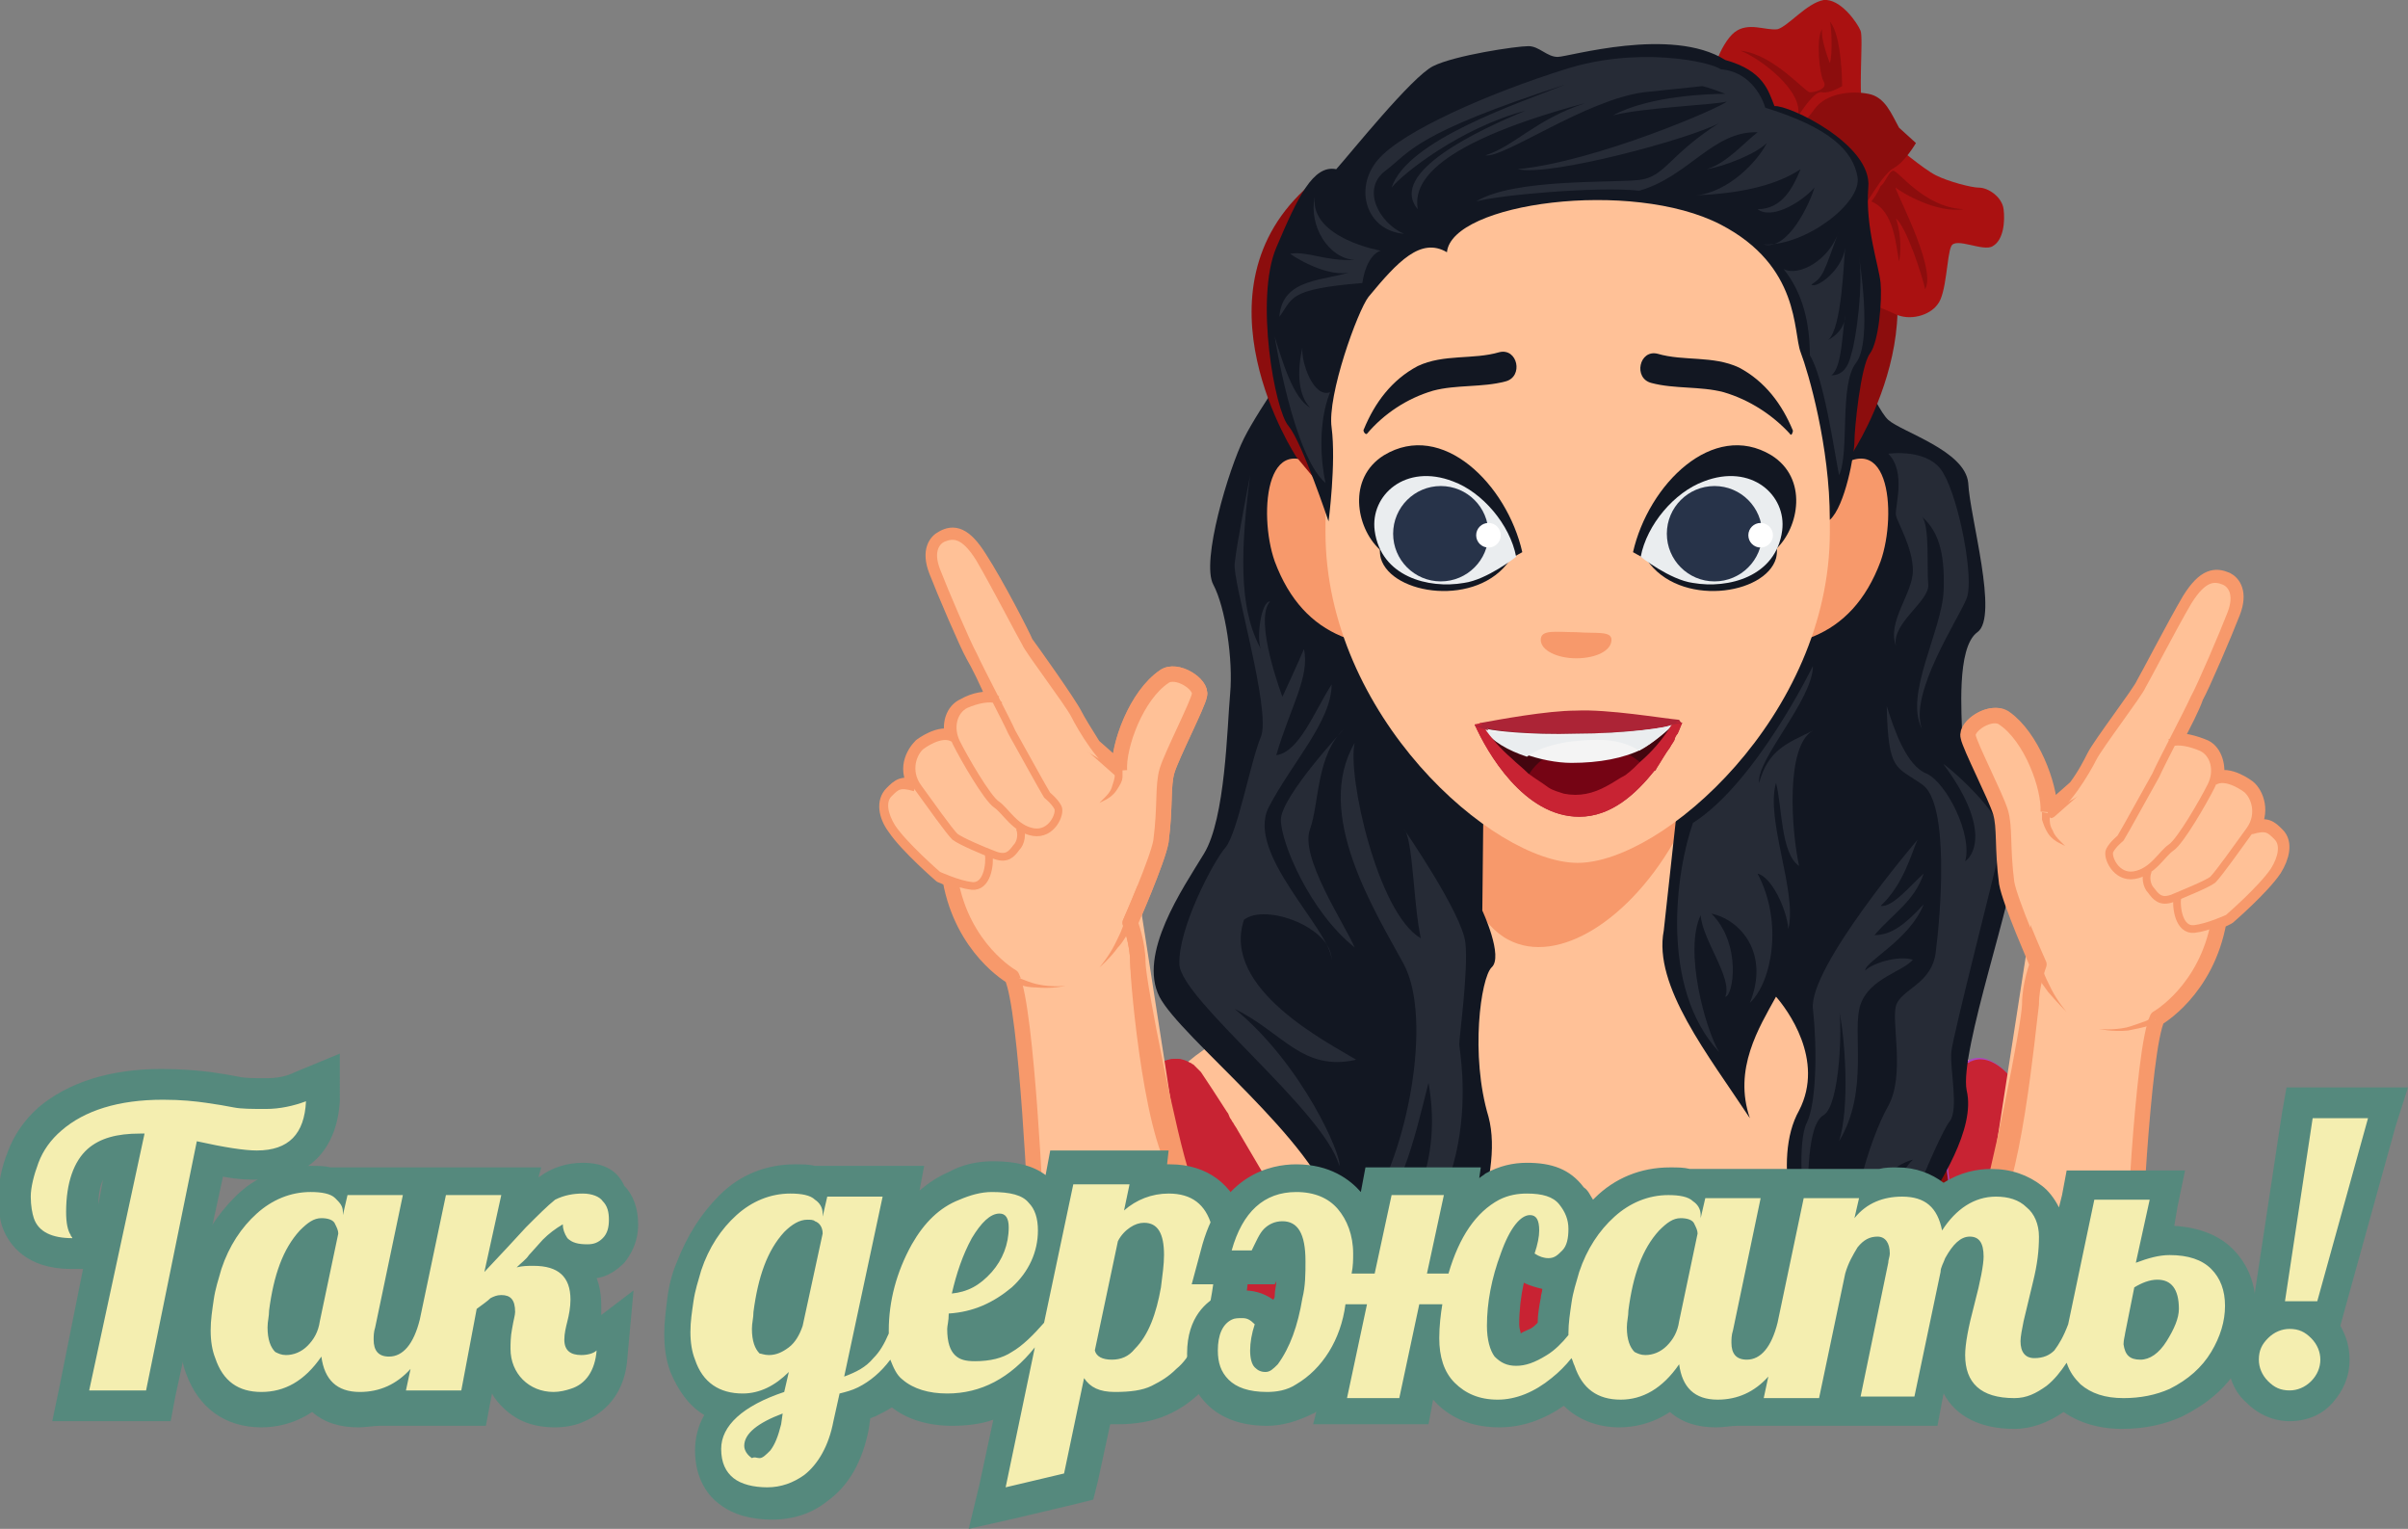 <?xml version="1.0" encoding="utf-8"?>
<!-- Generator: Adobe Illustrator 21.0.2, SVG Export Plug-In . SVG Version: 6.00 Build 0)  -->
<svg version="1.1" id="Слой_1" xmlns="http://www.w3.org/2000/svg" xmlns:xlink="http://www.w3.org/1999/xlink" x="0px" y="0px"
	 viewBox="0 0 156.6 99.4" style="enable-background:new 0 0 156.6 99.4;" xml:space="preserve">
<rect x="0" y="0" width="156.6" height="99.4" fill="#808080" stroke="none"/>
<style type="text/css">
	.st0{fill:#FFC197;}
	.st1{fill:#C82333;}
	.st2{fill:#8E24AA;}
	.st3{fill:#F7996B;}
	.st4{fill:#AB47BC;}
	.st5{fill:#8C0D0D;}
	.st6{fill:#121722;}
	.st7{fill:#AA1111;}
	.st8{fill:#262B36;}
	.st9{fill:#EAEDEF;}
	.st10{fill:#273349;}
	.st11{fill:#FFFFFF;}
	.st12{fill:#FFC197;stroke:#F7996B;stroke-linejoin:round;stroke-miterlimit:10;}
	.st13{fill:none;stroke:#F7996B;stroke-width:0.5;stroke-linejoin:round;stroke-miterlimit:10;}
	.st14{fill:#FFC197;stroke:#F7996B;stroke-width:0.5;stroke-linejoin:round;stroke-miterlimit:10;}
	.st15{fill:#AC2436;}
	.st16{fill:#44060F;}
	.st17{fill:#750414;}
	.st18{fill:#F4F4F4;}
	.st19{fill:#F4EEB0;}
	.st20{fill:#55897D;}
</style>
<g>
	<g>
		<path class="st0" d="M83.3,78.4L83.3,78.4c0,1,0,1.9-0.1,2.7c-0.1,1.1-0.2,2.2-0.4,3.2c-0.1,0.3-0.1,0.7-0.2,1
			c-0.2-0.1-0.5-0.3-0.7-0.4c-0.6-0.3-1.2-0.7-1.7-1.1c-1-0.6-2-1.4-3-2.1c-1.9-1.4-3.6-3-5.3-4.7c1.1-3.2,2.7-5.8,5.4-8
			c1.2-1,2.7-1.9,4.5-2.6l0,0c0.2-0.1,0.5-0.2,0.7-0.3l0.3,3C82.8,69.1,83.4,73.6,83.3,78.4z"/>
	</g>
	<path class="st1" d="M82.9,77.8c-0.1,0.1-0.1,0.2-0.2,0.2c-0.1,0.1-0.2,0.2-0.3,0.2c-0.6,0.5-1.2,0.9-1.8,1.3
		c-1.1,0.8-2.2,1.5-3.4,2.2c-1.9-1.4-3.6-3-5.3-4.7c-0.2-0.2-0.4-0.5-0.7-0.7c0.1-0.2,0.1-0.4,0.2-0.6c0.3-0.8,0.6-1.6,0.9-2.3
		c0.1-0.2,0.2-0.4,0.3-0.6c1-2.2,2.9-4.8,4.7-3.7c0.1,0,0.1,0.1,0.2,0.1c0.1,0.1,0.3,0.3,0.5,0.5c0.4,0.6,1,1.5,1.7,2.6
		c0.1,0.1,0.1,0.2,0.2,0.4c0.1,0.1,0.1,0.2,0.2,0.3c0.1,0.2,0.2,0.3,0.3,0.5C81.3,75.1,82.3,76.8,82.9,77.8z"/>
	<g>
		<path class="st2" d="M123.3,84.3c0,0.2,0,0.4-0.1,0.6l-0.7,0.4c-2.7,1.5-5.6,2.7-8.6,3.6c-3.6,1.1-7.4,1.6-11.3,1.6
			s-7.7-0.6-11.3-1.6c-3-0.9-5.9-2.1-8.6-3.6c-0.2-0.1-0.5-0.3-0.7-0.4c0-0.2-0.1-0.4-0.1-0.6H123.3z"/>
		<g>
			<path class="st0" d="M133.3,77c-1.7,1.7-3.5,3.3-5.3,4.7c-0.9,0.7-1.9,1.4-2.9,2c-0.6,0.4-1.2,0.8-1.8,1.1l-0.7,0.4
				c-0.1-0.3-0.1-0.6-0.2-1c-0.2-1-0.3-2.1-0.4-3.2c-0.1-0.8-0.1-1.6-0.1-2.5c0-0.1,0-0.1,0-0.2c0-4.8,0.5-9.4,0.5-9.4l0.3-3
				c0.3,0.1,0.5,0.2,0.8,0.3l0,0c1.7,0.8,3.2,1.6,4.4,2.6C130.6,71.2,132.2,73.8,133.3,77z"/>
		</g>
		<path class="st0" d="M128.5,73.4c0,6.4-11.6,11.6-25.9,11.6s-25.9-5.2-25.9-11.6c0-3.2,2.9-6.1,7.5-8.2c3.1-1.4,11.7-3.4,11.7-4.7
			c0-0.3,0-1.1,0-2.2c0-2.9,0.1-7.5,0.1-7.5h13c0,0,0.1,1.6,0.2,3.5c0.1,2.5,0.2,5.5,0.3,6.3c0,1.4,8.5,3.1,11.6,4.5
			C125.6,67.3,128.5,70.2,128.5,73.4z"/>
		<path class="st3" d="M109.1,54.3c-3,5.5-7.8,8.5-11,6.8c-0.8-0.4-1.8-1.4-2.3-2.6v-0.2c0-2.9,0.1-7.5,0.1-7.5h13
			C109,50.8,109.1,52.4,109.1,54.3z"/>
		<path class="st4" d="M133.9,76.3c-0.2,0.2-0.4,0.5-0.7,0.7c-1.7,1.7-3.5,3.3-5.3,4.7c-0.9,0.7-1.9,1.4-2.9,2
			c-0.6,0.4-1.2,0.8-1.8,1.1l-0.7,0.4c-2.7,1.5-5.6,2.7-8.6,3.6l2-4.6l0.3-0.6c0.2-0.2,0.4-0.4,0.6-0.6c1.5-1.6,3.4-2.7,4.8-4.3
			c0.1-0.1,0.1-0.1,0.2-0.2c0,0,0.1-0.1,0.1-0.2c0,0,0.1-0.1,0.1-0.2c0.1-0.1,0.1-0.2,0.2-0.3c0.2-0.2,0.3-0.5,0.5-0.9
			c0.1-0.2,0.2-0.3,0.3-0.5v-0.1c0.1-0.2,0.2-0.3,0.3-0.5c0.7-1.2,1.4-2.5,2.2-3.7c0.1-0.2,0.3-0.4,0.4-0.6c0.3-0.4,0.5-0.9,0.8-1.2
			c0.2-0.3,0.4-0.5,0.5-0.7c0,0,0,0,0-0.1c0.1-0.1,0.1-0.2,0.2-0.2c0.1-0.1,0.2-0.2,0.2-0.2c0.1,0,0.1-0.1,0.2-0.1h0.1
			c0.1,0,0.1-0.1,0.2-0.1c0.9-0.4,1.9,0.2,2.7,1.2c0.2,0.2,0.3,0.4,0.5,0.6c0.1,0.1,0.2,0.3,0.3,0.4c0.1,0.2,0.2,0.4,0.4,0.6
			c0.2,0.4,0.4,0.7,0.6,1.1c0.3,0.6,0.6,1.3,0.9,2.1c0.1,0.2,0.2,0.5,0.3,0.7C133.7,75.8,133.8,76.1,133.9,76.3z"/>
		<path class="st5" d="M127.9,81.7c-0.9,0.7-1.9,1.4-2.9,2c-0.6,0.4-1.2,0.8-1.8,1.1l-0.7,0.4c-2.7,1.5-5.6,2.7-8.6,3.6l2-4.6
			l0.3-0.6c0.2-0.2,0.4-0.4,0.6-0.6c1.5-1.6,3.4-2.7,4.8-4.3c0.1-0.1,0.1-0.1,0.2-0.2c0,0,0.1-0.1,0.1-0.2c0,0,0.1-0.1,0.1-0.2
			c0.1-0.1,0.1-0.2,0.2-0.3c0.2-0.2,0.3-0.5,0.5-0.9c0.1-0.2,0.2-0.3,0.3-0.5v-0.1c0.1-0.2,0.2-0.3,0.3-0.5c0.7-1.2,1.4-2.5,2.2-3.7
			c0.1-0.2,0.3-0.4,0.4-0.6c0.3-0.4,0.5-0.9,0.8-1.2c0,0.3-0.1,0.6-0.1,0.8c0,0.4-0.1,0.8-0.1,1.2l0,0c-0.1,1.7,0,3.4,0.3,5.1l0,0
			c0,0.2,0.1,0.5,0.1,0.8c0.1,0.4,0.2,0.7,0.3,1.1v0.1c0.1,0.4,0.2,0.7,0.3,1.1C127.6,81,127.7,81.4,127.9,81.7z"/>
		<path class="st1" d="M133.7,75.6c0.1,0.2,0.2,0.5,0.3,0.7c-0.2,0.2-0.4,0.5-0.7,0.7c-1.7,1.7-3.5,3.3-5.3,4.7
			c-0.2-0.4-0.3-0.7-0.4-1.1c-0.1-0.4-0.2-0.7-0.3-1.1v-0.1c-0.1-0.4-0.2-0.7-0.3-1.1c-0.1-0.2-0.1-0.5-0.1-0.8
			c-0.3-1.7-0.4-3.4-0.3-5.1l0,0c0-0.4,0.1-0.8,0.1-1.2c0-0.3,0.1-0.6,0.1-0.8c0.2-0.3,0.4-0.5,0.5-0.7c0,0,0,0,0-0.1
			c0.1-0.1,0.1-0.2,0.2-0.2c0.1-0.1,0.2-0.2,0.2-0.2c0.1,0,0.1-0.1,0.2-0.1h0.1c0.1,0,0.1-0.1,0.2-0.1c0.9-0.4,1.9,0.2,2.7,1.2
			c0.2,0.2,0.3,0.4,0.5,0.6c0.1,0.1,0.2,0.3,0.3,0.4c0.1,0.2,0.2,0.4,0.4,0.6c0.2,0.4,0.4,0.7,0.6,1.1c0.3,0.6,0.6,1.3,0.9,2.1
			C133.5,75.1,133.6,75.3,133.7,75.6z"/>
		<path class="st1" d="M91.3,88.9c-3-0.9-5.9-2.1-8.6-3.6c-0.2-0.1-0.5-0.3-0.7-0.4c-0.6-0.3-1.2-0.7-1.7-1.1c-1-0.6-2-1.4-3-2.1
			c-1.9-1.4-3.6-3-5.3-4.7c-0.2-0.2-0.4-0.5-0.7-0.7c0.1-0.2,0.1-0.4,0.2-0.6c0.3-0.8,0.6-1.6,0.9-2.3c0.1-0.2,0.2-0.4,0.3-0.6
			c1-2.2,2.9-4.8,4.7-3.7c0.1,0,0.1,0.1,0.2,0.1c0.1,0.1,0.3,0.3,0.5,0.5c0.4,0.6,1,1.5,1.7,2.6c0.1,0.1,0.1,0.2,0.2,0.4
			c0.1,0.1,0.1,0.2,0.2,0.3c0.1,0.2,0.2,0.3,0.3,0.5c1,1.7,2,3.4,2.6,4.4c0.1,0.2,0.2,0.4,0.3,0.5c0,0,0,0.1,0.1,0.1l0,0
			c0,0.1,0.1,0.1,0.1,0.2c1.4,1.7,3.4,2.9,4.9,4.5c0.2,0.2,0.4,0.4,0.6,0.6l0.3,0.6L91.3,88.9z"/>
		<path class="st5" d="M91.3,88.9c-3-0.9-5.9-2.1-8.6-3.6c-0.2-0.1-0.5-0.3-0.7-0.4c-0.6-0.3-1.2-0.7-1.7-1.1c-1-0.6-2-1.4-3-2.1
			c1.1-0.6,2.3-1.4,3.4-2.2c0.6-0.4,1.2-0.9,1.8-1.3c0.1-0.1,0.2-0.1,0.3-0.2c0.1-0.1,0.2-0.1,0.3-0.2c0.1,0.2,0.2,0.4,0.3,0.5
			c0,0,0,0.1,0.1,0.1l0,0c0,0.1,0.1,0.1,0.1,0.2c1.4,1.7,3.4,2.9,4.9,4.5c0.2,0.2,0.4,0.4,0.6,0.6l0.3,0.6L91.3,88.9z"/>
		<path class="st1" d="M125.1,83.7c-0.6,0.4-1.2,0.8-1.8,1.1l-0.7,0.4c-2.7,1.5-5.6,2.7-8.6,3.6c-3.6,1.1-7.4,1.6-11.3,1.6
			s-7.7-0.6-11.3-1.6c-3-0.9-5.9-2.1-8.6-3.6c-0.2-0.1-0.5-0.3-0.7-0.4c-0.6-0.3-1.2-0.7-1.7-1.1c0.3-1.2,0.7-2.5,1.2-3.7
			c0.3-0.7,0.6-1.3,0.9-1.9c0-0.1,0.1-0.2,0.2-0.3c0,0,0.1,0,0.1,0.1c0.2,0.1,0.4,0.2,0.6,0.3h0.1c4.7,2.4,11.7,4,19.5,4
			c7.3,0,14-1.4,18.7-3.6c0.1,0,0.2-0.1,0.3-0.1c0.3-0.2,0.6-0.3,0.9-0.5c0.3,0.6,0.7,1.2,1,1.9C124.3,81.3,124.8,82.5,125.1,83.7z"
			/>
		<path class="st6" d="M119.8,21.3c0,0,2.1,5.2,3,6s5,2,5.2,4.1c0.1,2.2,2,8.7,0.6,9.7c-1.4,1-1,5.5-1,6.7c0.1,1.2,3.5,5.2,3.5,7.7
			s-3.7,12.9-3.2,15.4c0.6,2.5-1.8,6.1-2.9,7.9c-1,1.8-2.7,7.7-1.2,10c-1.5,0-5.9-8-4.1-12.3c-1.7,2.2-1.7,5.6-1.3,6.8
			c-1.6-2.2-3.2-7.9-1.4-11.1c1.7-3.3-0.8-6.6-1.5-7.4c-1.1,2-2.8,4.7-1.7,7.9c-2.7-4.1-6.3-8.6-5.6-12.2l0.8-7.3
			c0,0-1.1-31.6,2.9-32S119.8,21.3,119.8,21.3z"/>
		<path class="st3" d="M118.6,31.2c4.3-4.2,4.8,2.2,3.7,5.3c-1.9,5.1-6,6.1-10.9,5.3L118.6,31.2z"/>
		<path class="st6" d="M84.9,22.3c0,0-3,4.2-4,6.2s-2.8,8-2,9.5s1.3,4.9,1.1,7.1c-0.2,2.2-0.3,8.1-1.7,10.4
			c-1.4,2.3-4.3,6.5-2.9,9.3c1.4,2.7,10.2,9.4,11.4,14.1c1.3,4.7-1.4,7.1-4.3,7.9c4.6,0.3,10.8-2.6,12.6-8.4
			c0.8,1.4-0.5,4.6-0.5,4.6s3.3-6.3,2.2-10.4c-1.2-4-0.5-9,0.2-9.7c0.8-0.7-0.6-3.7-0.6-3.7l0.1-9.7C96.6,49.5,88,23.7,84.9,22.3z"
			/>
		<path class="st3" d="M86.6,31.2c-4.3-4.2-4.8,2.2-3.7,5.3c1.9,5.1,6,6.1,10.9,5.3L86.6,31.2z"/>
		<path class="st5" d="M87.8,33.9l-3.5-4.2c0,0-7.1-10.8,0.9-17.7C91.5,6.5,87.8,33.9,87.8,33.9z"/>
		<path class="st5" d="M117,33.6l3.5-4.2c0,0,7.1-10.8-0.9-17.7C113.3,6.3,117,33.6,117,33.6z"/>
		<path class="st0" d="M119,34.6c0,11.9-10.9,21.5-16.4,21.5s-16.4-9.6-16.4-21.5s1.2-23.5,16.4-23.5C117.8,11.1,119,22.7,119,34.6z
			"/>
		<path class="st3" d="M104.8,41.6c0,0.7-1,1.2-2.3,1.2c-1.2,0-2.3-0.5-2.3-1.2s1-0.5,2.3-0.5C103.8,41.2,104.8,41,104.8,41.6z"/>
		<g>
			<g>
				<path class="st7" d="M121.2,7.3c-0.4-1,0-4.8-0.2-5.3s-1.3-2.1-2.4-2c-1.1,0.2-2.3,1.7-3,1.9c-0.8,0.1-1.9-0.5-2.8,0.2
					s-1.9,3.3-1.1,3.5s3.6,0.9,3.9,2s1,3.2,1,3.2L121.2,7.3z"/>
				<path class="st7" d="M123.2,9.4c0,0,1.9,1.6,2.7,2s2.3,0.8,2.8,0.8c0.6,0,1.5,0.6,1.6,1.4c0.1,0.8,0,2-0.7,2.4
					c-0.6,0.4-2.4-0.6-2.7,0s-0.3,3.1-0.9,3.8c-0.5,0.7-1.8,1.1-2.8,0.6s-2.5-0.8-2.3-1.9s0.3-2.4-0.2-3.3c-0.5-0.9-0.8-2-0.8-2
					L123.2,9.4z"/>
				<path class="st5" d="M123.5,8.3c-0.5-0.9-0.9-2-2-2.2c-1-0.2-2.7-0.1-3.5,1s-1.5,1.6-2,2s-1.2,1.1-0.4,2.1s3.1,1.8,3.3,2.9
					c0.2,1.1,0.6,1.6,1.6,0.4c0.9-1.2,1.9-3.2,2.7-3.6c0.7-0.4,1.4-1.6,1.4-1.6L123.5,8.3z"/>
			</g>
			<path class="st5" d="M122.3,12.1c0.3-0.2,0.5-0.9,0.8-1s2,2.4,4.6,2.5c-1.7,0.3-4.1-1.1-4.4-1.4c-0.3-0.2,2.7,5.2,1.9,6.6
				c-0.2-0.9-1.2-4-1.9-4.6c0.4,1.2,0.3,2.4,0.2,2.8c-0.2-1-0.3-3.3-1.8-3.9C122.1,12.6,122.3,12.1,122.3,12.1z"/>
			<path class="st5" d="M119.8,5.6c0,0,0-3.3-0.8-4.2c0.1,0.2,0.2,2.1,0,2.7c-0.2-0.5-0.6-1.7-0.5-2.2c-0.4,0.5-0.2,2.9,0.1,3.4
				S118,6,117.7,6s-2.4-2.5-4.5-2.7c1.3,0.5,4.2,2.7,3.7,4.3c0.6-0.9,1.2-1.7,1.6-1.6C119,6.1,119.8,5.6,119.8,5.6z"/>
		</g>
		<path class="st6" d="M86.4,33.9c0,0-1.7-5.1-2.6-6.2c-0.9-1-2.2-8.3-0.8-11.6c1.4-3.3,2.4-5.4,3.9-5.1c0.9-1,4.9-6,6.3-6.7
			S98.6,3,99.4,3c0.7,0,1.2,0.7,1.9,0.7s7.4-2,10.9,0.2c2.5,0.7,2.8,2,3.2,3c0.9-0.1,6.4,2.5,6.1,5.3c-0.2,2.6,0.7,5.1,0.8,6.2
			c0.1,1.1-0.1,3.8-0.7,4.6c-0.6,0.8-1,4.9-1,5.7s-0.6,4.2-1.6,5.1c0-4.8-1.4-9.6-1.9-10.9s0-5.6-5.2-8.3c-5.8-3-17.5-1.4-17.8,1.8
			c-1.7-1-3.2,0.6-5.1,2.9c-0.7,0.9-2.7,6.4-2.4,8.5C86.9,30.1,86.4,33.9,86.4,33.9z"/>
		<path class="st8" d="M114.8,7c0,0-0.6-2.3-2.9-2.5c-0.7-0.5-5.4-1.5-10.1,0C97,6,91.2,8.5,89.6,10.4s-0.7,4.6,1.7,4.8
			c-1.6-0.7-2.8-2.9-1.2-4.1s1.8-2.4,11.7-5.6c-3,1.2-10.3,3.6-11.3,6.7c0.7-0.9,4.5-3.9,8.7-5c-2.9,1.2-9,4-7,6.4
			c-0.2-1.3,0.1-4,10.9-6.9c-3.3,1.1-4.6,2.8-6.5,3.4c1.2,0.2,6.5-3.6,10.3-4.1c3.8-0.4,3.8-0.4,3.8-0.4s0.5,0.1,1.5,0.5
			c-0.9,0-4.9,0.1-7.3,1.4c1.9-0.5,6.8-0.7,7.4-0.9c-0.4,0.4-8.5,3.9-13.6,4.4c2.1,0.5,11.3-2,13.1-3c-3.3,2.1-3.5,3.5-5.2,3.7
			c-1.8,0.2-8.2-0.1-10.6,1.4c1.3-0.4,7.9-1,10.6-0.7c3.2-0.9,4.8-3.9,7.7-3.8c-0.9,0.7-2,2-3.3,2.4c1.2-0.2,3.2-1,3.9-1.7
			c-0.6,1.2-2.5,3.2-4.6,3.4c2.4-0.1,5-0.5,6.8-1.7c-0.5,1.2-1.2,2.6-2.8,2.6c0.9,0.7,2.8-0.4,3.7-1.4c-0.3,1-1.7,4.1-3.3,3.7
			c2.7,0.1,6.4-2.7,6.1-4.4S119,8.3,114.8,7z"/>
		<path class="st8" d="M89.8,16.3c0,0-4.6-0.8-4.3-3.5c-0.4,1.9,0.9,4,2.6,4.1c-1.9,0.1-3.1-0.6-4.2-0.4c0.7,0.5,2.9,1.7,4.2,1.1
			c-1.9,0.7-4.7,0.4-4.9,3c0.9-1.2,0.5-1.8,5.4-2.2C88.8,17,89.4,16.4,89.8,16.3z"/>
		<path class="st8" d="M82.9,21.9c0,0,1.2,7.7,3.3,9.5c-0.3-1.4-0.5-3.9,0.3-5.9c-1.1,0.4-1.9-2-1.8-2.9c-0.5,2.2,0,3.4,0.5,3.9
			C84.1,25.9,83.4,23.5,82.9,21.9z"/>
		<path class="st8" d="M120.9,16.7c0,0,0.9,5.5-0.2,6.9s-0.4,5.8-1.1,7.3c-0.3-1.5-1-6.4-1.9-7.8c0-2.2-0.5-4.1-1.7-5.6
			c1,0.5,3-0.6,3.6-2.5c-1,2.7-1,3-1.8,3.5c0.3,0.3,2-0.9,2.2-2.4c-0.1,0.8-0.2,5.2-1.1,6c0.9-0.5,1.1-1.2,1.1-1.6
			c-0.2,1.1-0.2,3.4-0.9,3.9c0.7,0,1.1-0.5,1.3-1.4C120.7,22.1,121.2,18.5,120.9,16.7z"/>
		<path class="st8" d="M122.8,29.5c0,0,2.7-0.4,3.6,1.3c1,1.7,2,6.8,1.5,8.1c-0.5,1.3-3.8,6.2-2.9,8.5c-1.2-2.2,1.3-6.4,1.4-9
			s-0.4-3.9-1.4-4.8c0.5,0.6,0.3,3.3,0.4,4.4s-2.4,2.5-2.1,4c-0.6-1.6,1.1-3.4,1.1-4.9s-1-3.1-1.1-3.6S124,30.7,122.8,29.5z"/>
		<path class="st8" d="M117.9,43.3c0,0-3.7,7.6-7.8,10.2c-1.1,3.1-2.2,10.7,1.7,14.9c-0.9-1.5-2.3-6.6-1.2-8.9
			c0.1,1.6,2.1,4.1,1.6,5.3c0.5,0,1.1-3.4-0.9-5.4c1.9,0.4,3.8,2.6,2.5,5.8c1.4-1.3,2.2-5.2,0.5-8.4c0.9,0.2,1.9,2.3,2,3.6
			c0.6-2.4-1.5-7.1-0.8-9.5c0.4,1.5,0.3,4.6,1.5,5.4c-0.5-2.3-0.9-7.8,0.9-8.8c-1.6,0.8-2.9,1.2-3.5,3.4
			C114.2,49.4,117.9,45.5,117.9,43.3z"/>
		<path class="st8" d="M124.7,54.6c0,0-7.1,8.3-6.8,11c0.3,2.8,0.2,6.2-0.4,7.4c-0.6,1.2-0.3,5,0,5.9c0.1-2.1,0-5.8,1.1-6.4
			c1.1-0.7,1.2-6.1,1-6.8c0.4,1.8,0.7,6.3,0,8.5c2-3.3,0.8-7.2,1.4-8.9s2.7-2.1,3.4-2.9c-0.9-0.3-2.6,0.2-3.1,0.7
			c0-0.6,2.9-2,3.8-4.3c-1.2,1.3-2.1,2-3.2,2c1.2-1.4,2.6-2.2,3.2-4c-0.9,0.8-2,2.2-2.8,2.1C123.8,57.5,124.3,55.5,124.7,54.6z"/>
		<path class="st8" d="M126.4,49.7c-0.1-0.2,4.1,3.3,3.8,4.9c-0.3,1.5-3.2,12.7-3.3,13.8s0.5,3.7-0.1,4.5
			c-0.7,0.8-4.7,10.2-4.3,12.5c-0.7-1.5-0.1-8.1,1.9-10c-2,0.5-4.3,3.6-3.7,6.5c-0.8-2.4,0.9-7.9,2.1-10c1.1-2,0.2-5.4,0.5-6.5
			s2.4-1.4,2.6-3.6c0.3-2.3,0.9-9.6-0.9-10.8c-1.7-1.2-2.2-0.8-2.3-5.1c0.5,1.6,1.3,3.9,2.6,4.4c1.3,0.6,3,4,2.5,5.7
			C128.5,55.5,129.3,53.6,126.4,49.7z"/>
		<path class="st8" d="M81.3,30.9c0,0-0.9,4.6-1,5.7c-0.2,1.1,2.4,9.6,1.7,11.3c-0.7,1.7-1.5,6.2-2.3,7.2c-0.8,0.9-3.1,5.3-3,7.6
			c0.1,2.3,9.4,9.5,10.4,13.1c0.2-0.6-2.4-6.6-6.8-10.2c3.1,1.5,4.4,4.1,7.9,3.3c-1.8-1.1-8.8-4.6-7.3-9.1c1.4-1.1,5.7,0.5,5.7,2.6
			c-0.1-2-5.6-6.9-4.1-9.9c1.5-2.9,4.1-5.6,4.1-8c-1.1,1.7-2.1,4.4-3.6,4.6c0.9-3.1,2.2-5.1,1.8-6.9c-0.6,1.4-1.4,3.1-1.4,3.1
			s-1.9-5-0.8-6.2c-0.6,0-0.9,2.4-0.6,3.1C80.8,40,80.5,36.9,81.3,30.9z"/>
		<path class="st8" d="M87.4,47.4c0,0-4.1,4.4-4.1,5.9s1.9,6,4.8,8.3c-0.7-1.6-3.6-5.9-2.9-7.7C85.8,52.2,85.6,49.1,87.4,47.4z"/>
		<path class="st8" d="M91.3,53.9c0,0,3.8,5.5,4,7.4c0.2,1.8-0.4,6.1-0.4,6.6s2.2,11.2-7.2,16.4c3.8-4.1,6.2-8.3,5.2-13.9
			c-0.9,3.6-2,8.4-4,8.4c2.6-3.7,4.3-12.5,2.4-16.1c-1.9-3.5-5.9-9.8-3.2-14.4c-0.5,2.1,1.5,11.1,4.3,12.7
			C91.9,58.7,91.9,54.5,91.3,53.9z"/>
	</g>
</g>
<g>
	<path class="st6" d="M116.6,28c-0.7-1.7-1.8-3.2-3.5-4.1c-1.7-0.8-3.6-0.4-5.3-0.9c-1.2-0.3-1.6,1.6-0.4,1.9
		c1.5,0.4,3.2,0.2,4.7,0.6c1.7,0.5,3.2,1.5,4.3,2.7C116.5,28.4,116.6,28.1,116.6,28L116.6,28z"/>
</g>
<path class="st6" d="M106.2,35.9c1-4.4,5.2-8.6,9-6.3c2.4,1.5,1.8,4.7,0.3,6.1c-2.4,2.1-5.7,1.9-8.4,0.7L106.2,35.9z"/>
<path class="st6" d="M107.1,36.4c2.1,3.1,7.7,2.3,8.4-0.1c0.2-0.8-0.1-1.8-0.5-2L107.1,36.4z"/>
<path class="st9" d="M106.7,36.2c0.4-2.1,2.2-4.2,4.1-4.9c3.1-1.2,5.4,0.9,5.1,3.2c-0.4,3-3.5,3.8-5.8,3.4
	C108.6,37.7,106.7,36.2,106.7,36.2z"/>
<circle class="st10" cx="111.5" cy="34.7" r="3.1"/>
<circle class="st11" cx="114.5" cy="34.8" r="0.8"/>
<g>
	<path class="st6" d="M88.7,27.9c0.7-1.7,1.8-3.2,3.5-4.1c1.7-0.8,3.6-0.4,5.3-0.9c1.2-0.3,1.6,1.6,0.4,1.9
		c-1.5,0.4-3.2,0.2-4.7,0.6c-1.7,0.5-3.2,1.5-4.3,2.8C88.8,28.3,88.6,28,88.7,27.9L88.7,27.9z"/>
</g>
<path class="st6" d="M99,35.9c-1-4.4-5.2-8.6-9-6.3c-2.4,1.5-1.8,4.7-0.3,6.1c2.4,2.1,5.7,1.9,8.4,0.7L99,35.9z"/>
<path class="st6" d="M98.2,36.4c-2.1,3.1-7.7,2.3-8.4-0.1c-0.2-0.8,0.1-1.8,0.5-2L98.2,36.4z"/>
<path class="st9" d="M98.6,36.2c-0.4-2.1-2.2-4.2-4.1-4.9c-3.1-1.2-5.4,0.9-5.1,3.2c0.4,3,3.5,3.8,5.8,3.4
	C96.7,37.7,98.6,36.2,98.6,36.2z"/>
<circle class="st10" cx="93.7" cy="34.7" r="3.1"/>
<circle class="st11" cx="96.8" cy="34.8" r="0.8"/>
<g>
	<g>
		<path class="st12" d="M72.7,50.1c0,0,0.3,1.3-1.2,2.2"/>
		<path class="st12" d="M65.7,63.5c0,0,1.6,0.9,3.6,0.6"/>
		<path class="st12" d="M73.4,60c0,0-0.5,1.4-1.9,3"/>
	</g>
	<path class="st12" d="M74,62.6c0-1.3-0.5-2.6-0.5-2.6s1.8-4.1,2-5.3c0.3-2.3,0.1-3.6,0.4-4.6s2-4.3,2.1-4.9
		c0.2-0.7-1.5-1.8-2.3-1.2c-1.7,1.2-2.9,4.2-2.9,6l-1.7-1.5c-0.5-0.8-1-1.6-1.2-2c-0.4-0.8-2.9-4.3-3.2-4.7c-0.2-0.5-1.9-3.8-3-5.5
		c-1-1.6-1.7-1.7-2.4-1.3c-0.4,0.2-0.9,0.8-0.4,2.1s2,4.8,2.4,5.5c0.3,0.5,0.9,1.7,1.4,2.9l0,0l0,0l0,0c-0.6-0.1-1.3,0-2,0.4
		c-0.7,0.3-1,1.2-0.7,2.1l0,0c-0.8-0.5-2.1,0.5-2.1,0.5c-0.5,0.5-1.1,1.6-0.2,2.7c-1-0.3-1.2-0.1-1.7,0.4s-0.4,1.4,0.2,2.2
		c0.8,1.2,3,3.1,3,3.1s0.3,0.1,0.6,0.3c0.8,4.5,4,6.3,4,6.3c1,2,1.6,16.1,1.6,16.1s3.3-0.2,6.6-0.5c3.3-0.2,3-2.6,3-2.6
		C75,75.1,74,63.9,74,62.6z M64.3,55.5L64.3,55.5L64.3,55.5L64.3,55.5z"/>
	<path class="st12" d="M76.9,76.5C76.1,74.3,74,63.9,74,62.6c0-1.3-0.5-2.6-0.5-2.6s1.8-4.1,2-5.3c0.3-2.3,0.1-3.6,0.4-4.6
		s2-4.3,2.1-4.9c0.2-0.7-1.5-1.8-2.3-1.2c-1.8,1.2-3,4.5-2.9,6.1"/>
	<path class="st12" d="M67.1,77.3"/>
	<g>
		<path class="st0" d="M72.7,50.1c0,0,0.3,1.3-1.2,2.2"/>
		<path class="st3" d="M73,50c0,0,0,0.2,0,0.5s-0.2,0.6-0.4,0.9c-0.2,0.3-0.5,0.5-0.7,0.6s-0.4,0.2-0.4,0.2s0.1-0.1,0.3-0.3
			c0.2-0.2,0.4-0.4,0.5-0.7s0.2-0.6,0.2-0.8s-0.1-0.3-0.1-0.3L73,50z"/>
	</g>
	<path class="st13" d="M67.3,79.6c0,0-0.6-14.1-1.6-16.1c0,0-3.2-1.8-4-6.3"/>
	<path class="st14" d="M64.3,55.5c0.1,0.7-0.1,2.2-1.1,2.1c-0.9-0.1-2.2-0.7-2.2-0.7s-2.2-1.9-3-3.1c-0.5-0.8-0.7-1.7-0.2-2.2
		s0.7-0.7,1.7-0.4"/>
	<path class="st14" d="M66.3,53.8c0.2,0.4,0.1,1-0.2,1.3c-0.3,0.4-0.6,0.8-1.4,0.5c-0.8-0.3-2.2-0.9-2.6-1.2
		c-0.4-0.4-1.6-2.1-2.4-3.2c-0.8-1.1-0.3-2.3,0.2-2.7c0,0,1.3-1,2.1-0.5"/>
	<path class="st14" d="M64.9,45.5c-0.6-0.2-1.4,0-2.1,0.3c-0.8,0.4-1.1,1.5-0.6,2.5s2,3.6,2.6,4s1.2,1.6,2.4,1.8
		c1.2,0.2,1.8-1.2,1.6-1.6c-0.2-0.4-0.7-0.8-0.7-0.8c-0.2-0.3-1.9-3.4-2.3-4.1c-0.3-0.7-2.1-4.1-2.5-5c-0.4-0.7-1.9-4.2-2.4-5.5
		s0-1.9,0.4-2.1c0.7-0.3,1.4-0.3,2.4,1.3c1,1.7,2.7,5,3,5.5c0.2,0.5,2.8,3.9,3.2,4.7c0.4,0.8,1.8,3.2,2.9,3.6"/>
	<g>
		<path class="st0" d="M65.7,63.5c0,0,1.6,0.9,3.6,0.6"/>
		<path class="st3" d="M65.8,63.3c0,0,0.2,0.1,0.5,0.3c0.3,0.1,0.7,0.3,1.2,0.4c0.9,0.2,1.8,0.1,1.8,0.1s-0.9,0.2-1.9,0.1
			c-0.5,0-1-0.1-1.3-0.3c-0.3-0.1-0.6-0.2-0.6-0.2L65.8,63.3z"/>
	</g>
	<g>
		<path class="st0" d="M73.4,60c0,0-0.5,1.4-1.9,3"/>
		<path class="st3" d="M73.7,60.1c0,0-0.1,0.2-0.3,0.5c-0.2,0.3-0.4,0.7-0.7,1c-0.5,0.7-1.2,1.3-1.2,1.3s0.6-0.7,1-1.5
			c0.2-0.4,0.4-0.8,0.5-1.1s0.2-0.5,0.2-0.5L73.7,60.1z"/>
	</g>
</g>
<g>
	<g>
		<path class="st12" d="M133.2,52.9c0,0-0.3,1.3,1.2,2.2"/>
		<path class="st12" d="M140.2,66.3c0,0-1.6,0.9-3.6,0.6"/>
		<path class="st12" d="M132.5,62.8c0,0,0.5,1.4,1.9,3"/>
	</g>
	<path class="st12" d="M129.1,79.2c0,0-0.3,2.4,3,2.6s6.6,0.5,6.6,0.5s0.6-14.1,1.6-16.1c0,0,3.2-1.8,4-6.3c0.4-0.2,0.6-0.3,0.6-0.3
		s2.2-1.9,3-3.1c0.5-0.8,0.7-1.7,0.2-2.2s-0.7-0.7-1.7-0.4c0.8-1.1,0.3-2.3-0.2-2.7c0,0-1.3-1-2.1-0.5l0,0c0.2-0.9-0.1-1.8-0.7-2.1
		c-0.7-0.3-1.5-0.5-2-0.4l0,0l0,0l0,0c0.6-1.1,1.2-2.3,1.4-2.9c0.4-0.7,1.9-4.2,2.4-5.5s0-1.9-0.4-2.1c-0.7-0.3-1.4-0.3-2.4,1.3
		c-1,1.7-2.7,5-3,5.5c-0.2,0.5-2.8,3.9-3.2,4.7c-0.2,0.4-0.6,1.2-1.2,2l-1.7,1.5c0-1.7-1.2-4.8-2.9-6c-0.8-0.6-2.5,0.4-2.3,1.2
		c0.1,0.6,1.8,3.9,2.1,4.9s0.1,2.3,0.4,4.6c0.2,1.3,2,5.3,2,5.3s-0.5,1.3-0.5,2.6C131.9,66.7,130.9,77.8,129.1,79.2z M141.6,58.3
		L141.6,58.3L141.6,58.3L141.6,58.3z"/>
	<path class="st12" d="M129.1,79.2c0.8-2.2,2.9-12.6,2.9-13.9s0.5-2.6,0.5-2.6s-1.8-4.1-2-5.3c-0.3-2.3-0.1-3.6-0.4-4.6
		c-0.3-1-2-4.3-2.1-4.9c-0.2-0.7,1.5-1.8,2.3-1.2c1.8,1.2,3,4.5,2.9,6.1"/>
	<path class="st12" d="M138.8,80.1"/>
	<g>
		<path class="st0" d="M133.2,52.9c0,0-0.3,1.3,1.2,2.2"/>
		<path class="st3" d="M133.4,52.9c0,0,0,0.1-0.1,0.3c0,0.2,0,0.5,0.2,0.8c0.1,0.3,0.3,0.5,0.5,0.7s0.3,0.3,0.3,0.3
			s-0.2-0.1-0.4-0.2c-0.2-0.1-0.5-0.3-0.7-0.6s-0.3-0.6-0.4-0.9c0-0.3,0-0.5,0-0.5L133.4,52.9z"/>
	</g>
	<path class="st13" d="M138.7,82.3c0,0,0.6-14.1,1.6-16.1c0,0,3.2-1.8,4-6.3"/>
	<path class="st14" d="M141.6,58.3c-0.1,0.7,0.1,2.2,1.1,2.1c0.9-0.1,2.2-0.7,2.2-0.7s2.2-1.9,3-3.1c0.5-0.8,0.7-1.7,0.2-2.2
		s-0.7-0.7-1.7-0.4"/>
	<path class="st14" d="M139.7,56.6c-0.2,0.4-0.1,1,0.2,1.3c0.3,0.4,0.6,0.8,1.4,0.5c0.7-0.3,2.2-0.9,2.6-1.2
		c0.4-0.4,1.6-2.1,2.4-3.2c0.8-1.1,0.3-2.3-0.2-2.7c0,0-1.3-1-2.1-0.5"/>
	<path class="st14" d="M141.1,48.3c0.6-0.2,1.4,0,2.1,0.3c0.8,0.4,1.1,1.5,0.6,2.5s-2,3.6-2.6,4s-1.2,1.6-2.4,1.8s-1.8-1.2-1.6-1.6
		c0.2-0.4,0.7-0.8,0.7-0.8c0.2-0.3,1.9-3.4,2.3-4.1c0.3-0.7,2.1-4.1,2.5-5c0.4-0.7,1.9-4.2,2.4-5.5s0-1.9-0.4-2.1
		c-0.7-0.3-1.4-0.3-2.4,1.3c-1,1.7-2.7,5-3,5.5c-0.2,0.5-2.8,3.9-3.2,4.7s-1.8,3.2-2.9,3.6"/>
	<g>
		<path class="st0" d="M140.2,66.3c0,0-1.6,0.9-3.6,0.6"/>
		<path class="st3" d="M140.3,66.5c0,0-0.2,0.1-0.6,0.2c-0.3,0.1-0.8,0.2-1.3,0.3c-1,0.1-1.9-0.1-1.9-0.1s0.9,0.1,1.8-0.1
			c0.4-0.1,0.9-0.3,1.2-0.4s0.5-0.3,0.5-0.3L140.3,66.5z"/>
	</g>
	<g>
		<path class="st0" d="M132.5,62.8c0,0,0.5,1.4,1.9,3"/>
		<path class="st3" d="M132.7,62.7c0,0,0.1,0.2,0.2,0.5c0.1,0.3,0.3,0.7,0.5,1.1c0.4,0.8,1,1.5,1,1.5s-0.6-0.6-1.2-1.3
			c-0.3-0.4-0.5-0.7-0.7-1s-0.3-0.5-0.3-0.5L132.7,62.7z"/>
	</g>
</g>
<g>
	<path class="st15" d="M109.4,47c-0.1,0.2-0.2,0.5-0.3,0.7c-0.1,0.1-0.2,0.3-0.2,0.4c-0.1,0.2-0.2,0.3-0.3,0.5
		c-0.3,0.4-0.6,0.9-0.9,1.4l0,0c0,0,0,0.1-0.1,0.1c-1.2,1.5-2.8,3-4.9,3c-3.6,0-6-4.2-6.8-6c0,0,0.2,0,0.4-0.1
		c1.1-0.2,4.3-0.8,6.2-0.8c2.1-0.1,5.6,0.5,6.7,0.6C109.3,47,109.4,47,109.4,47z"/>
	<path class="st16" d="M108.8,47.1c-0.2,0.3-0.3,0.6-0.5,0.9l0,0c-1.3,2.1-3.3,4.3-5.7,4.3c-2.3,0-4-1.7-5.2-3.6
		c-0.3-0.4-0.6-0.9-0.8-1.4c0.1,0.2,3.1,0.5,6,0.4C105.6,47.7,108.7,47.3,108.8,47.1z"/>
	<path class="st17" d="M103.9,52.1c1.3-0.4,2.3-1.2,3.3-1.9c-0.2-0.2-0.3-0.4-0.5-0.6c-0.8-0.7-2-1.2-3.3-1.2c-1.8,0-3.3,0.8-4,2
		c-0.2,0.3-0.3,0.5-0.4,0.8C100.2,52.3,102.4,52.5,103.9,52.1z"/>
	<path class="st18" d="M108.8,47.1c-0.2,0.3-1.3,1.2-2,1.6c-1.2,0.6-2.8,0.9-4.6,0.9c-1.9,0-4.7-0.9-5.7-2.3c0.1,0.2,3.1,0.5,6,0.4
		C105.6,47.7,108.7,47.3,108.8,47.1z"/>
	<path class="st9" d="M102.5,47.8c-2.9,0.1-5.9-0.2-6-0.4c0.5,0.8,1.6,1.4,2.8,1.8c1.2-0.9,3.3-1.1,4.6-1.1c1,0,1.9,0.2,2.7,0.7
		c0,0,0.1,0,0.1-0.1c0.7-0.3,1.8-1.3,2-1.6C108.7,47.3,105.6,47.7,102.5,47.8z"/>
	<path class="st1" d="M109.4,47c-0.1,0.2-0.2,0.5-0.3,0.7c-0.1,0.1-0.2,0.3-0.2,0.4c-0.1,0.2-0.2,0.3-0.3,0.5
		c-0.3,0.4-0.5,0.8-0.9,1.4l0,0c0,0,0,0.1-0.1,0.1c-1.2,1.5-2.8,3-4.9,3c-3.6,0-6-4.2-6.8-6c0,0,0.2,0,0.4-0.1
		c0.1,0.1,0.2,0.2,0.2,0.3c0.5,0.7,1.1,1.4,1.8,2c0.3,0.3,0.7,0.6,1.1,1c0.4,0.3,0.9,0.6,1.3,0.9c0.3,0.2,0.7,0.3,1,0.4
		c1,0.2,1.9,0,2.8-0.5c0.4-0.2,0.8-0.5,1.2-0.7c0.4-0.3,0.7-0.6,1-0.9c0.7-0.6,1.4-1.4,1.9-2.2c0.1-0.2,0.3-0.3,0.5-0.4
		C109.3,47,109.4,47,109.4,47z"/>
	<polygon class="st15" points="108.8,47.1 109.4,47 108.4,46.9 	"/>
	<polygon class="st15" points="95.9,47.2 96.5,47.1 96.8,47.5 	"/>
</g>
<g>
	<g>
		<path class="st19" d="M4.6,91.4l3.6-16.7c-0.8,0.1-1.3,0.3-1.8,0.7c-0.7,0.6-1,1.7-1,3.3c0,0.7,0.1,1,0.2,1.1
			c0.1,0.2,0.2,0.4,0.2,0.7v1h-1c-2.2,0-3.1-1.1-3.5-1.9c-0.2-0.5-0.2-1-0.2-1.8c0-0.8,0.2-1.6,0.5-2.5c0.4-0.9,1-1.8,1.8-2.5
			c1.7-1.5,4.2-2.3,7.3-2.3c1.3,0,2.2,0.1,3,0.2c0.7,0.1,1.3,0.2,1.8,0.3c0.5,0.1,1.2,0.1,2,0.1c0.7,0,1.5-0.2,2.2-0.5l1.4-0.6
			L21,71.6c-0.1,2.7-1.6,4.2-4.2,4.2c-0.7,0-1.7-0.1-3.2-0.4l-3.5,16.1H4.6z"/>
		<path class="st20" d="M10.6,71.5c1.2,0,2.1,0.1,2.8,0.2c0.7,0.1,1.3,0.2,1.8,0.3c0.5,0.1,1.2,0.1,2.1,0.1c0.9,0,1.8-0.2,2.6-0.5
			c-0.1,2.1-1.1,3.2-3.2,3.2c-0.8,0-2.1-0.2-3.9-0.6L9.5,90.4H5.8l3.6-16.7H9.1c-1.5,0-2.6,0.3-3.4,1c-0.9,0.8-1.4,2.2-1.4,4.1
			c0,0.7,0.1,1.2,0.3,1.5c0,0.1,0.1,0.1,0.1,0.2c-1.3,0-2.2-0.4-2.5-1.3C2.1,78.9,2,78.4,2,77.8c0-0.6,0.2-1.4,0.5-2.2
			c0.3-0.8,0.8-1.5,1.5-2.1C5.5,72.2,7.7,71.5,10.6,71.5 M22.1,68.5l-2.9,1.2c-0.6,0.3-1.2,0.4-1.9,0.4c-0.8,0-1.4,0-1.8-0.1
			c-0.5-0.1-1.1-0.2-1.8-0.3c-0.8-0.1-1.9-0.2-3.2-0.2c-3.4,0-6.1,0.9-8,2.5c-0.9,0.8-1.6,1.8-2,2.9c-0.4,1-0.6,2-0.6,2.9
			c0,0.9,0.1,1.6,0.3,2.1c0.4,1,1.5,2.6,4.4,2.6h0.8L3.9,90l-0.5,2.4h2.5h3.6h1.6l0.3-1.6l3.1-14.3c1,0.2,1.8,0.2,2.4,0.2
			c3.1,0,5-1.9,5.2-5.1L22.1,68.5L22.1,68.5z M6.4,78.3c0-0.6,0.1-1.2,0.3-1.6L6.4,78.3L6.4,78.3z"/>
	</g>
	<g>
		<path class="st19" d="M36.1,91.6c-1.1,0-2-0.3-2.7-1c-0.7-0.7-1.1-1.6-1.1-2.8c0-0.4,0.1-0.9,0.2-1.5c0.1-0.7,0.1-0.9,0.1-1
			c0,0,0-0.1,0-0.1c0,0-0.1,0-0.1,0c-0.1,0.1-0.3,0.2-0.6,0.4l-1.2,5.8h-5.7l0-0.2c-0.6,0.2-1.2,0.3-1.8,0.3c-1.3,0-2.3-0.5-2.9-1.4
			c-1,0.9-2.2,1.4-3.5,1.4c-1.9,0-3.3-1-3.9-2.8c-0.2-0.6-0.3-1.3-0.3-2.1c0-0.7,0.1-1.4,0.2-2.1c0.1-0.7,0.3-1.4,0.6-2.1
			c0.6-1.6,1.4-2.9,2.5-4c1.2-1.1,2.6-1.7,4.2-1.7c0.6,0,1.1,0.1,1.5,0.2l0-0.1h5.7l-2.1,9.8c-0.1,0.3-0.1,0.4-0.1,0.6
			c0,0,0,0.1,0,0.1c0,0,0,0,0,0c0.4,0,0.8-0.6,1.1-1.7l0-0.1l1.9-8.7h5.7l-0.6,2.7l0.3-0.3c0.9-0.9,1.5-1.6,2.1-1.9
			c0.6-0.5,1.4-0.7,2.2-0.7c1.1,0,1.8,0.4,2.1,0.8c0.5,0.5,0.7,1.2,0.7,1.9c0,0.7-0.2,1.4-0.7,1.8c-0.5,0.5-1.1,0.8-1.7,0.8
			c-0.9,0-1.6-0.2-2-0.7c0,0-0.3,0.3-0.3,0.3c1.4,0.4,2.3,1.4,2.3,3.1c0,0.6-0.1,1.2-0.2,1.7c-0.1,0.3-0.1,0.6-0.1,0.9c0,0,0,0,0,0
			c0,0,0,0,0.1,0c0.3,0,0.4,0,0.4-0.1l1.7-1.1l-0.1,2c-0.2,2.2-1.4,3-2.4,3.4C37.1,91.5,36.7,91.6,36.1,91.6z M20.9,80.2
			c-0.2,0-0.5,0.3-0.6,0.4c-0.9,1.1-1.5,2.6-1.8,4.7c0,0.3-0.1,0.6-0.1,1c0,0.5,0.1,0.8,0.2,0.9c0.1,0,0.4,0,0.7-0.3
			c0.3-0.3,0.5-0.6,0.6-1.1l1.2-5.4C20.9,80.2,20.9,80.2,20.9,80.2z"/>
		<path class="st20" d="M37.9,77.6c0.6,0,1.1,0.2,1.3,0.5c0.3,0.3,0.4,0.7,0.4,1.2c0,0.5-0.1,0.9-0.4,1.2c-0.3,0.3-0.6,0.4-1,0.4
			c-0.6,0-1-0.1-1.3-0.4c-0.2-0.3-0.3-0.6-0.3-0.9c-0.5,0.3-0.9,0.6-1.3,1l-0.9,1c-0.2,0.3-0.5,0.5-0.8,0.8c0.4-0.1,0.7-0.1,1.1-0.1
			c1.6,0,2.4,0.7,2.4,2.2c0,0.5-0.1,1-0.2,1.4c-0.1,0.4-0.2,0.8-0.2,1.2c0,0.7,0.4,1,1.1,1c0.4,0,0.8-0.1,1-0.3
			c-0.1,1.3-0.7,2.2-1.7,2.5c-0.3,0.1-0.7,0.2-1.1,0.2c-0.8,0-1.5-0.3-2-0.8c-0.5-0.5-0.8-1.2-0.8-2c0-0.3,0-0.8,0.1-1.3
			c0.1-0.6,0.2-0.9,0.2-1.1c0-0.8-0.3-1.1-0.9-1.1c-0.3,0-0.5,0.1-0.7,0.2c-0.2,0.2-0.5,0.4-0.9,0.7L30,90.4h-3.6l0.3-1.4
			c-0.9,1-2,1.5-3.3,1.5c-1.5,0-2.3-0.8-2.5-2.3c-1.1,1.6-2.4,2.3-3.9,2.3c-1.5,0-2.5-0.7-3-2.2c-0.2-0.5-0.3-1.1-0.3-1.8
			c0-0.7,0.1-1.3,0.2-2c0.1-0.7,0.3-1.3,0.5-2c0.5-1.5,1.3-2.7,2.3-3.6c1-0.9,2.2-1.4,3.5-1.4c0.7,0,1.3,0.1,1.6,0.4
			s0.5,0.5,0.5,0.9v0.2l0.3-1.3h3.6l-1.8,8.6c-0.1,0.3-0.1,0.6-0.1,0.8c0,0.7,0.3,1.1,1,1.1c0.9,0,1.6-0.8,2-2.4h0l1.7-8.1h3.6
			l-1.1,5l1.5-1.6l1.2-1.3c0.8-0.8,1.4-1.4,1.9-1.8C36.7,77.7,37.3,77.6,37.9,77.6 M18.6,88.1c0.5,0,1-0.2,1.4-0.6
			c0.4-0.4,0.7-0.9,0.8-1.6l1.2-5.7c0-0.2-0.1-0.4-0.2-0.6c-0.1-0.3-0.5-0.4-0.9-0.4c-0.5,0-0.9,0.3-1.4,0.8c-1.1,1.2-1.7,2.9-2,5.2
			c0,0.4-0.1,0.7-0.1,1.1c0,0.8,0.2,1.3,0.5,1.6C18.1,88,18.3,88.1,18.6,88.1 M37.9,75.6c-1,0-2,0.3-2.8,0.9c0,0-0.1,0-0.1,0.1
			l0.2-0.7h-2.5H29h-0.4h-2.5h-3.6h-1c-0.4-0.1-0.8-0.1-1.3-0.1c-1.9,0-3.6,0.7-4.9,2c-1.2,1.2-2.1,2.6-2.8,4.4
			c-0.3,0.8-0.5,1.6-0.6,2.3c-0.1,0.8-0.2,1.6-0.2,2.3c0,0.9,0.1,1.7,0.4,2.5c0.8,2.2,2.5,3.5,4.9,3.5c0.9,0,2.1-0.2,3.3-1
			c0.8,0.7,1.8,1,3,1c0.5,0,1-0.1,1.4-0.1h1.6H30h1.6l0.3-1.6l0.1-0.5c0.2,0.4,0.5,0.7,0.7,0.9c0.9,0.9,2,1.3,3.4,1.3
			c0.6,0,1.2-0.1,1.7-0.3c1-0.4,2.8-1.4,3-4.2l0.4-4.4l-2.1,1.6c0-0.2,0-0.4,0-0.6c0-0.7-0.1-1.3-0.3-1.8c0.7-0.1,1.3-0.5,1.8-1
			c0.4-0.5,0.9-1.3,0.9-2.5c0-1-0.3-1.9-0.9-2.5C40.2,76.2,39.4,75.6,37.9,75.6L37.9,75.6z"/>
	</g>
	<g>
		<path class="st19" d="M66,90.4c-1.3,0.8-2.6,1.2-4.1,1.2c-1.4,0-2.6-0.4-3.5-1.2c-0.1-0.1-0.2-0.2-0.3-0.3c-0.5,0.4-1,0.8-1.6,1
			c-0.3,0.1-0.5,0.2-0.8,0.3l-0.3,1.2c-0.4,1.9-1.1,3.2-2.3,4.1c-0.9,0.7-1.9,1-3,1c-1.1,0-2.1-0.3-2.8-0.8
			c-0.6-0.4-1.2-1.2-1.2-2.7c0-1,0.4-2,1.3-2.7c-1.4-0.3-2.4-1.2-2.9-2.7c-0.2-0.6-0.3-1.3-0.3-2.1c0-0.7,0.1-1.4,0.2-2.1
			c0.1-0.8,0.3-1.5,0.6-2.2c0.6-1.6,1.4-2.9,2.5-4c1.2-1.1,2.6-1.7,4.2-1.7c0.6,0,1.1,0.1,1.5,0.2l0-0.1h5.7l-1.3,5.9
			c0.2-0.8,0.6-1.5,1-2.2c0.9-1.6,2-2.7,3.5-3.4c0.8-0.4,1.6-0.6,2.5-0.6c1.5,0,2.5,0.3,3.1,1c0.4,0.4,0.6,0.9,0.8,1.4l0.7-3.1h5.7
			l-0.2,1c0.5-0.1,1-0.2,1.5-0.2c1.9,0,3.2,1,3.8,2.8c0.2,0.6,0.3,1.3,0.3,2.1c0,0.7,0,1.4-0.1,2.1c-0.1,0.7-0.2,1.4-0.4,2.1
			c-0.2,0.7-0.5,1.4-0.8,2.1c-0.3,0.7-0.8,1.3-1.3,1.9c-0.5,0.5-1.2,1-1.9,1.3c-0.8,0.3-1.7,0.5-2.8,0.5c-0.5,0-0.9-0.1-1.3-0.2
			l-1.1,5.3l-6,1.4L66,90.4z M62.7,86.3c0,0.8,0.1,1,0.1,1c0,0,0.1,0.1,0.6,0.1c0.8,0,1.4-0.2,1.9-0.5c0.5-0.3,1.1-0.9,1.7-1.5
			l0.5-2.1c-0.3,0.4-0.6,0.8-1,1.1c-1.1,1-2.4,1.6-3.8,1.8C62.7,86.2,62.7,86.3,62.7,86.3z M72.3,87.4c0.2,0,0.5-0.1,0.8-0.4
			c0.7-0.8,1.2-1.9,1.4-3.5c0.1-0.7,0.2-1.4,0.2-1.9c0-0.9-0.2-1.1-0.2-1.1l-0.1,0c0,0-0.2,0-0.3,0.1c-0.2,0.1-0.3,0.3-0.5,0.5
			L72.3,87.4z M56.6,87.2c0.1-0.2,0.2-0.4,0.3-0.6c0,0,0,0,0,0c0-0.4,0-0.8,0.1-1.2L56.6,87.2z M52.4,80.2c-0.2,0-0.4,0-0.7,0.4
			c-0.9,1.1-1.5,2.6-1.8,4.7c0,0.3-0.1,0.6-0.1,1c0,0.7,0.2,0.8,0.2,0.8c0.1,0,0.3,0,0.6-0.3c0.3-0.2,0.4-0.5,0.6-0.9L52.4,80.2z
			 M64.5,80.2c-0.1,0.2-0.3,0.4-0.5,0.8c-0.2,0.4-0.4,0.9-0.6,1.4c0.1-0.1,0.2-0.2,0.3-0.3C64.2,81.5,64.5,80.9,64.5,80.2z"/>
		<path class="st20" d="M73.5,76.8l-0.4,1.9c0.8-0.7,1.8-1.1,2.9-1.1c1.5,0,2.4,0.7,2.8,2.1c0.2,0.5,0.2,1.1,0.2,1.8
			c0,0.7,0,1.3-0.1,2c-0.1,0.7-0.2,1.3-0.4,2c-0.2,0.7-0.4,1.3-0.8,1.9c-0.3,0.6-0.7,1.2-1.2,1.6c-0.5,0.5-1,0.8-1.6,1.1
			c-0.6,0.3-1.4,0.4-2.4,0.4s-1.6-0.3-2-0.9l-1.3,6.2l-3.8,0.9l1.9-9.1c-1.6,2-3.5,3-5.7,3c-1.2,0-2.2-0.3-2.9-0.9
			c-0.4-0.3-0.6-0.8-0.8-1.3c-0.6,0.8-1.3,1.4-2.1,1.8c-0.4,0.2-0.8,0.3-1.2,0.4l-0.4,1.8c-0.3,1.6-1,2.8-1.9,3.5
			c-0.7,0.5-1.5,0.8-2.4,0.8c-0.9,0-1.7-0.2-2.2-0.6c-0.5-0.4-0.8-1-0.8-1.9c0-1.5,1.4-2.8,4.1-3.7l0.3-1.3c-0.9,0.9-1.9,1.4-3,1.4
			c-1.5,0-2.6-0.7-3.1-2.2c-0.2-0.5-0.3-1.1-0.3-1.8c0-0.7,0.1-1.3,0.2-2c0.1-0.7,0.3-1.3,0.5-2c0.5-1.5,1.3-2.7,2.3-3.6
			c1-0.9,2.2-1.4,3.5-1.4c0.7,0,1.3,0.1,1.6,0.4c0.3,0.2,0.5,0.5,0.5,0.9v0.2l0.3-1.3h3.6l-2.5,11.7c0.8-0.3,1.4-0.6,1.9-1.2
			c0.4-0.4,0.7-0.9,1-1.6c0-0.1,0-0.1,0-0.2c0-1.9,0.5-3.8,1.5-5.6c0.8-1.4,1.8-2.4,3.1-2.9c0.7-0.3,1.4-0.5,2.1-0.5
			c1.2,0,2,0.2,2.4,0.7c0.4,0.4,0.6,1,0.6,1.8c0,1.4-0.6,2.7-1.7,3.7c-1.2,1-2.5,1.6-4.1,1.7c0,0.5-0.1,0.8-0.1,1
			c0,0.9,0.2,1.4,0.5,1.7c0.3,0.3,0.7,0.4,1.3,0.4c1,0,1.8-0.2,2.4-0.6c0.7-0.4,1.4-1.1,2.1-1.9l1.9-9H73.5 M61.9,84.1
			c1-0.1,1.8-0.5,2.6-1.4c0.7-0.8,1.1-1.8,1.1-2.9c0-0.6-0.2-0.9-0.6-0.9c-0.6,0-1.2,0.6-1.8,1.6C62.6,81.6,62.2,82.8,61.9,84.1
			 M50,88.1c0.5,0,0.9-0.2,1.3-0.5c0.4-0.3,0.7-0.8,0.9-1.4l1.3-6c0-0.4-0.2-0.7-0.5-0.8c-0.1-0.1-0.3-0.1-0.5-0.1
			c-0.5,0-1,0.3-1.5,0.8c-1.1,1.2-1.7,2.9-2,5.2c0,0.4-0.1,0.7-0.1,1.1c0,0.8,0.2,1.3,0.5,1.6C49.5,88,49.7,88.1,50,88.1 M72.3,88.4
			c0.6,0,1.1-0.2,1.5-0.7c0.9-0.9,1.4-2.3,1.7-4c0.1-0.8,0.2-1.5,0.2-2.1c0-1.4-0.4-2.1-1.3-2.1c-0.3,0-0.6,0.1-0.9,0.3
			c-0.3,0.2-0.6,0.5-0.8,0.9l-1.5,7.1C71.3,88.2,71.7,88.4,72.3,88.4 M49.4,94.8c0.2,0,0.4-0.2,0.7-0.5c0.3-0.4,0.5-0.9,0.7-1.7
			l0.1-0.7c-1.6,0.6-2.5,1.3-2.5,2.1c0,0.3,0.2,0.6,0.5,0.8C49.1,94.7,49.2,94.8,49.4,94.8 M76,74.8h-2.5h-3.6h-1.6l-0.3,1.6l0,0
			c-0.8-0.6-1.9-0.9-3.4-0.9c-1,0-2,0.2-2.9,0.7c-0.7,0.3-1.3,0.7-1.9,1.2l0.3-1.6h-2.5h-3.6h-1c-0.4-0.1-0.8-0.1-1.3-0.1
			c-1.9,0-3.6,0.7-4.9,2c-1.2,1.2-2.1,2.6-2.8,4.4c-0.3,0.7-0.5,1.5-0.6,2.3c-0.1,0.8-0.2,1.6-0.2,2.3c0,0.9,0.1,1.7,0.4,2.5
			c0.5,1.2,1.2,2.2,2.2,2.8c-0.4,0.7-0.6,1.5-0.6,2.3c0,1.9,0.9,3,1.6,3.5c0.9,0.7,2.1,1,3.4,1c1.4,0,2.6-0.4,3.6-1.2
			c1.4-1,2.3-2.6,2.7-4.7l0.1-0.7c0.1,0,0.2-0.1,0.3-0.1c0.4-0.2,0.8-0.4,1.1-0.6c1,0.8,2.4,1.2,3.9,1.2c0.9,0,1.9-0.1,2.7-0.4
			l-0.9,4.2L63,99.4l3.1-0.7l3.8-0.9l1.2-0.3l0.3-1.2l0.8-3.7c0.2,0,0.3,0,0.5,0c1.2,0,2.3-0.2,3.2-0.6c0.9-0.4,1.6-0.9,2.3-1.6
			c0.6-0.6,1.1-1.3,1.5-2.1c0.4-0.7,0.7-1.5,0.9-2.2c0.2-0.8,0.4-1.5,0.5-2.3c0.1-0.7,0.1-1.5,0.1-2.2c0-0.9-0.1-1.7-0.3-2.4
			c-0.7-2.2-2.4-3.5-4.8-3.5c-0.1,0-0.2,0-0.2,0L76,74.8L76,74.8z"/>
	</g>
	<g>
		<path class="st19" d="M138.4,91.6c-1.4,0-2.6-0.4-3.4-1.1c-0.1-0.1-0.3-0.2-0.4-0.4c-0.2,0.2-0.3,0.3-0.5,0.5
			c-0.8,0.7-1.8,1-2.7,1c-2.7,0-4.2-1.4-4.2-3.8c0-0.8,0.2-1.9,0.6-3.5c0.4-1.8,0.5-2.6,0.5-2.9c0-0.1,0-0.2,0-0.3
			c-0.1,0.1-0.4,0.3-0.6,0.8c-0.1,0.2-0.2,0.5-0.3,0.7l-1.9,8.8h-5.7l2.1-9.9c0-0.1,0-0.3,0-0.4c0,0,0,0,0,0c-0.1,0-0.1,0.1-0.2,0.2
			c-0.3,0.4-0.5,0.8-0.6,1.3l-1.9,8.8h-5.7l0-0.2c-0.6,0.2-1.2,0.3-1.8,0.3c-1.3,0-2.3-0.5-2.9-1.4c-1,0.9-2.2,1.4-3.5,1.4
			c-1.5,0-2.7-0.6-3.5-1.9c-0.1,0.1-0.2,0.2-0.3,0.3c-1.3,1.1-2.6,1.6-4.1,1.6c-1.5,0-2.7-0.5-3.5-1.4c-0.6-0.7-1-1.5-1.1-2.5
			L92,91.4h-5.4l0.6-2.9c-0.6,1-1.4,1.8-2.4,2.4c-0.8,0.5-1.6,0.7-2.5,0.7c-1.5,0-2.5-0.4-3.2-1.1c-0.7-0.7-1-1.6-1-2.6
			c0-1.8,0.8-2.6,1.5-2.9c0.3-0.2,0.7-0.2,1.1-0.2c0.4,0,0.9,0.1,1.5,0.7l0.5,0.5l-0.2,0.6c-0.2,0.5-0.3,1-0.3,1.4
			c0,0.1,0,0.2,0,0.3c0.7-1,1.1-2.2,1.4-3.8c0.1-0.8,0.2-1.5,0.2-2.2c0-0.6-0.1-1.6-0.5-1.6c-0.2,0-0.3,0.1-0.4,0.2
			c-0.2,0.2-0.4,0.6-0.6,1.1l-0.3,0.6h-3.3l0.4-1.3c1.1-3.7,3.4-4.5,5.2-4.5c1.4,0,2.6,0.5,3.5,1.4c0.6,0.7,1,1.5,1.2,2.5l0.8-3.7
			h5.4l-0.6,2.9c0.7-1.2,1.6-2,2.6-2.6c0.7-0.4,1.4-0.6,2.2-0.6c1.3,0,2.3,0.3,2.9,1c0.6,0.7,0.9,1.4,0.9,2.3c0,0,0,0,0,0.1
			c0.4-0.6,0.8-1.1,1.3-1.6c1.2-1.1,2.6-1.7,4.2-1.7c0.6,0,1.1,0.1,1.5,0.2l0-0.1h5.7l-2.1,9.8c-0.1,0.3-0.1,0.4-0.1,0.6
			c0,0,0,0.1,0,0.1c0,0,0,0,0,0c0.4,0,0.8-0.6,1.1-1.6l1.9-8.9h5.7l0,0.1c0.5-0.2,1-0.3,1.6-0.3c1.3,0,2.3,0.4,2.9,1.3
			c1.1-1,2.3-1.3,3.2-1.3c1,0,1.9,0.3,2.6,0.9c0.5,0.4,1.2,1.3,1.2,2.7c0,0.9-0.2,2-0.5,3.2l-0.6,2.5c-0.1,0.6-0.2,0.9-0.2,1.1
			c0,0,0,0.1,0,0.1c0.3,0,0.4-0.1,0.5-0.2c0.1-0.2,0.4-0.6,0.7-1.4l0,0l1.8-8.7h5.7l-0.8,3.7c0.3-0.1,0.6-0.1,0.9-0.1
			c1.5,0,2.6,0.4,3.4,1.2c0.8,0.8,1.2,1.8,1.2,3.1c0,1.2-0.3,2.3-1,3.5c-0.7,1.1-1.7,2.1-3.1,2.8C140.9,91.3,139.7,91.6,138.4,91.6z
			 M99,80.7c-0.1,0.2-0.3,0.6-0.4,1c-0.5,1.5-0.8,3-0.8,4.4c0,0.9,0.2,1.3,0.3,1.4c0.2,0.2,0.3,0.3,0.6,0.3c0.4,0,0.9-0.2,1.4-0.5
			c0.3-0.2,0.6-0.5,1-0.8c0-0.6,0.1-1.3,0.2-1.9c0.1-0.7,0.3-1.3,0.5-2c-0.3,0.2-0.7,0.3-1,0.3c-0.5,0-1.1-0.2-1.5-0.5l-0.6-0.4
			l0.2-0.7C99,81,99,80.8,99,80.7z M139.2,87.4c0.3,0,0.7-0.4,0.9-0.7c0.4-0.6,0.6-1.1,0.6-1.6c0-0.9-0.2-0.9-0.4-0.9
			c-0.2,0-0.4,0-0.6,0.1l-0.5,2.6l0,0.1c0,0,0,0,0,0C139.2,87,139.2,87.1,139.2,87.4C139.2,87.4,139.2,87.4,139.2,87.4
			C139.2,87.4,139.2,87.4,139.2,87.4z M109.3,80.2c-0.2,0-0.5,0.3-0.6,0.4c-0.9,1.1-1.5,2.6-1.8,4.7c0,0.3-0.1,0.6-0.1,1
			c0,0.5,0.1,0.8,0.2,0.9c0.1,0,0.4,0,0.7-0.3c0.3-0.3,0.5-0.6,0.6-1.1l1.2-5.4C109.4,80.2,109.3,80.2,109.3,80.2z"/>
		<path class="st20" d="M99.3,77.6c1,0,1.7,0.2,2.1,0.7c0.4,0.5,0.6,1,0.6,1.6c0,0.6-0.1,1.1-0.4,1.4c-0.3,0.3-0.5,0.5-0.9,0.5
			c-0.3,0-0.6-0.1-0.9-0.3c0.2-0.6,0.3-1.1,0.3-1.5c0-0.7-0.2-1-0.6-1c-0.6,0-1.3,0.8-1.9,2.5c-0.6,1.6-0.9,3.2-0.9,4.7
			c0,0.9,0.2,1.6,0.5,2c0.4,0.4,0.8,0.6,1.4,0.6c0.6,0,1.2-0.2,2-0.7c0.5-0.3,1-0.8,1.4-1.3v-0.1c0-0.7,0.1-1.3,0.2-2
			c0.1-0.7,0.3-1.3,0.5-2c0.5-1.5,1.3-2.7,2.3-3.6c1-0.9,2.2-1.4,3.5-1.4c0.7,0,1.3,0.1,1.6,0.4c0.3,0.2,0.5,0.5,0.5,0.9v0.2
			l0.3-1.3h3.6l-1.8,8.6c-0.1,0.3-0.1,0.6-0.1,0.8c0,0.7,0.3,1.1,1,1.1c0.9,0,1.6-0.8,2-2.4v0l1.7-8.1h3.6l-0.3,1.3
			c0.8-1,1.9-1.4,3.1-1.4c1.5,0,2.3,0.7,2.6,2.2c0.9-1.4,2.1-2.2,3.5-2.2c0.8,0,1.5,0.2,2,0.7c0.5,0.4,0.8,1.1,0.8,1.9
			c0,0.9-0.1,1.8-0.4,3l-0.6,2.5c-0.1,0.5-0.2,1-0.2,1.3c0,0.7,0.3,1.1,0.9,1.1c0.6,0,1-0.2,1.3-0.5c0.3-0.4,0.6-0.9,0.9-1.7h0
			l1.7-8.1h3.6l-0.9,4.1c0.8-0.3,1.5-0.5,2.2-0.5c1.2,0,2.1,0.3,2.7,0.9c0.6,0.6,0.9,1.4,0.9,2.4c0,1-0.3,2-0.9,3
			c-0.6,1-1.5,1.8-2.7,2.4c-0.9,0.4-1.9,0.6-3,0.6c-1.2,0-2.1-0.3-2.8-0.9c-0.4-0.4-0.7-0.8-0.9-1.4c-0.4,0.6-0.8,1.1-1.3,1.5
			c-0.7,0.5-1.3,0.8-2.1,0.8c-2.2,0-3.2-1-3.2-2.8c0-0.7,0.2-1.8,0.6-3.3c0.4-1.5,0.6-2.6,0.6-3.1c0-0.9-0.3-1.3-0.9-1.3
			c-0.6,0-1.1,0.5-1.6,1.4c-0.1,0.3-0.3,0.6-0.3,0.9l-1.7,8.1H121l1.8-8.7c0-0.2,0.1-0.4,0.1-0.6c0-0.7-0.3-1.1-0.8-1.1
			c-0.5,0-0.9,0.2-1.3,0.7c-0.3,0.5-0.6,1-0.8,1.7l-1.7,8.1h-3.6l0.3-1.4c-0.9,1-2,1.5-3.3,1.5c-1.5,0-2.3-0.8-2.5-2.3
			c-1.1,1.6-2.4,2.3-3.8,2.3c-1.5,0-2.5-0.7-3-2.2c-0.1-0.2-0.1-0.3-0.2-0.5c-0.4,0.5-0.8,0.9-1.3,1.3c-1.1,0.9-2.3,1.4-3.5,1.4
			c-1.2,0-2.1-0.4-2.8-1.1c-0.7-0.7-1-1.7-1-2.9c0-0.8,0.1-1.6,0.2-2.2h-1.5l-1.3,6.1h-3.4l1.3-6.1h-1.4C87.2,87.1,86,89,84.3,90
			c-0.6,0.4-1.3,0.5-1.9,0.5c-1.2,0-2-0.3-2.5-0.8c-0.5-0.5-0.7-1.1-0.7-1.9c0-1,0.3-1.7,0.9-2c0.2-0.1,0.4-0.1,0.7-0.1
			c0.3,0,0.5,0.1,0.8,0.4c-0.2,0.6-0.3,1.2-0.3,1.7c0,0.5,0.1,0.9,0.3,1.1c0.2,0.2,0.4,0.3,0.7,0.3c0.3,0,0.5-0.2,0.8-0.5
			c0.8-1.1,1.3-2.5,1.6-4.3c0.2-0.8,0.2-1.6,0.2-2.4c0-1.8-0.5-2.6-1.5-2.6c-0.5,0-0.9,0.2-1.2,0.5c-0.3,0.3-0.5,0.8-0.8,1.4h-1.3
			c0.7-2.5,2.1-3.8,4.2-3.8c1.2,0,2.1,0.4,2.7,1.1c0.6,0.7,1,1.7,1,2.9c0,0.4,0,0.8-0.1,1.3h1.5l1.1-5.1h3.4l-1.1,5.1h1.4
			c0.7-2.4,1.8-4,3.3-4.8C98.1,77.7,98.7,77.6,99.3,77.6 M107,88.1c0.5,0,1-0.2,1.4-0.6c0.4-0.4,0.7-0.9,0.8-1.6l1.2-5.7
			c0-0.2-0.1-0.4-0.2-0.6c-0.1-0.3-0.5-0.4-0.9-0.4c-0.5,0-0.9,0.3-1.4,0.8c-1.1,1.2-1.7,2.9-2,5.2c0,0.4-0.1,0.7-0.1,1.1
			c0,0.8,0.2,1.3,0.5,1.6C106.5,88,106.7,88.1,107,88.1 M139.2,88.4c0.6,0,1.2-0.4,1.7-1.2c0.5-0.8,0.8-1.5,0.8-2.1
			c0-1.3-0.5-1.9-1.4-1.9c-0.5,0-1,0.2-1.5,0.5l-0.6,3c0,0.1-0.1,0.4-0.1,0.7C138.2,88.1,138.5,88.4,139.2,88.4 M99.3,75.6
			c-0.9,0-1.8,0.2-2.7,0.7c-0.1,0.1-0.3,0.2-0.4,0.3l0.1-0.7h-2.5h-3.4h-1.6l-0.3,1.6c0,0,0,0,0,0c-0.7-0.8-2-1.8-4.2-1.8
			c-1.7,0-4.8,0.7-6.1,5.2l-0.7,2.6h2.7h1.3h1.4l0.1-0.2c0,0.3-0.1,0.6-0.1,0.9c0,0.1,0,0.2-0.1,0.3c-0.7-0.5-1.4-0.6-1.9-0.6
			c-0.6,0-1.1,0.1-1.6,0.3c-0.8,0.4-2.1,1.4-2.1,3.8c0,1.3,0.4,2.4,1.3,3.3c0.9,0.9,2.2,1.4,3.9,1.4c1,0,2-0.3,3-0.8
			c0.1,0,0.1-0.1,0.2-0.1l-0.2,0.8h2.5h3.4h1.6l0.3-1.6l0,0c0,0,0,0,0,0c0.7,0.8,2,1.8,4.3,1.8c1.5,0,2.9-0.5,4.2-1.4
			c0.9,0.9,2.2,1.4,3.6,1.4c0.9,0,2.1-0.2,3.3-1c0.8,0.7,1.8,1,3,1c0.5,0,1-0.1,1.4-0.1h1.6h3.6h1.6h1h3.6h1.6l0.3-1.6l0.1-0.5
			c0.8,1.5,2.4,2.3,4.6,2.3c1.1,0,2.2-0.4,3.2-1.1c1,0.7,2.3,1.1,3.8,1.1c1.5,0,2.8-0.3,3.9-0.8c1.6-0.8,2.8-1.8,3.6-3.1
			c0.8-1.3,1.2-2.6,1.2-4c0-1.5-0.5-2.8-1.5-3.8c-0.9-0.9-2.2-1.4-3.8-1.5l0.2-1.2l0.5-2.4h-2.5h-3.6h-1.6l-0.3,1.6l-0.2,0.8
			c-0.3-0.6-0.7-1.1-1.1-1.4c-0.9-0.7-2-1.1-3.3-1.1c-0.9,0-2,0.2-3.1,0.9c-0.8-0.6-1.8-1-3-1c-0.4,0-0.8,0-1.2,0.1h-1.6h-3.6H117
			h-2.5h-3.6h-1c-0.4-0.1-0.8-0.1-1.3-0.1c-1.9,0-3.6,0.7-4.9,2c0,0-0.1,0.1-0.1,0.1c-0.2-0.3-0.3-0.6-0.6-0.8
			C102.1,76,100.9,75.6,99.3,75.6L99.3,75.6z M98.9,86.7c0-0.1-0.1-0.3-0.1-0.6c0-0.9,0.1-1.8,0.3-2.7c0.4,0.2,0.8,0.3,1.2,0.4
			c0,0.2-0.1,0.4-0.1,0.6c-0.1,0.5-0.2,1.1-0.2,1.6c-0.2,0.2-0.3,0.3-0.5,0.4C99.3,86.5,99,86.6,98.9,86.7L98.9,86.7z"/>
	</g>
	<g>
		<path class="st19" d="M148.9,91.4c-0.8,0-1.6-0.3-2.1-0.9c-0.6-0.6-0.9-1.3-0.9-2.1c0-0.8,0.3-1.6,0.9-2.1
			c0.3-0.3,0.7-0.5,1.1-0.7h-0.5l2.1-13.9h5.8l-3.8,13.9H150c0.4,0.1,0.8,0.4,1.1,0.7c0.6,0.6,0.9,1.3,0.9,2.1
			c0,0.8-0.3,1.5-0.9,2.1C150.5,91.1,149.7,91.4,148.9,91.4z"/>
		<path class="st20" d="M154,72.7l-3.3,11.9h-2.1l1.8-11.9H154 M148.9,86.4c0.6,0,1,0.2,1.4,0.6s0.6,0.9,0.6,1.4s-0.2,1-0.6,1.4
			c-0.4,0.4-0.9,0.6-1.4,0.6c-0.6,0-1-0.2-1.4-0.6c-0.4-0.4-0.6-0.9-0.6-1.4c0-0.6,0.2-1,0.6-1.4S148.4,86.4,148.9,86.4 M156.6,70.7
			H154h-3.6h-1.7l-0.3,1.7l-1.8,11.9l-0.2,1c-0.1,0.1-0.2,0.2-0.3,0.3c-0.8,0.8-1.2,1.8-1.2,2.8c0,1.1,0.4,2.1,1.2,2.8
			c0.8,0.8,1.8,1.2,2.8,1.2c1.1,0,2.1-0.4,2.8-1.2c0.7-0.8,1.1-1.7,1.1-2.8c0-0.8-0.2-1.5-0.6-2.2l0.3-1.1l3.3-11.9L156.6,70.7
			L156.6,70.7z"/>
	</g>
</g>
</svg>
